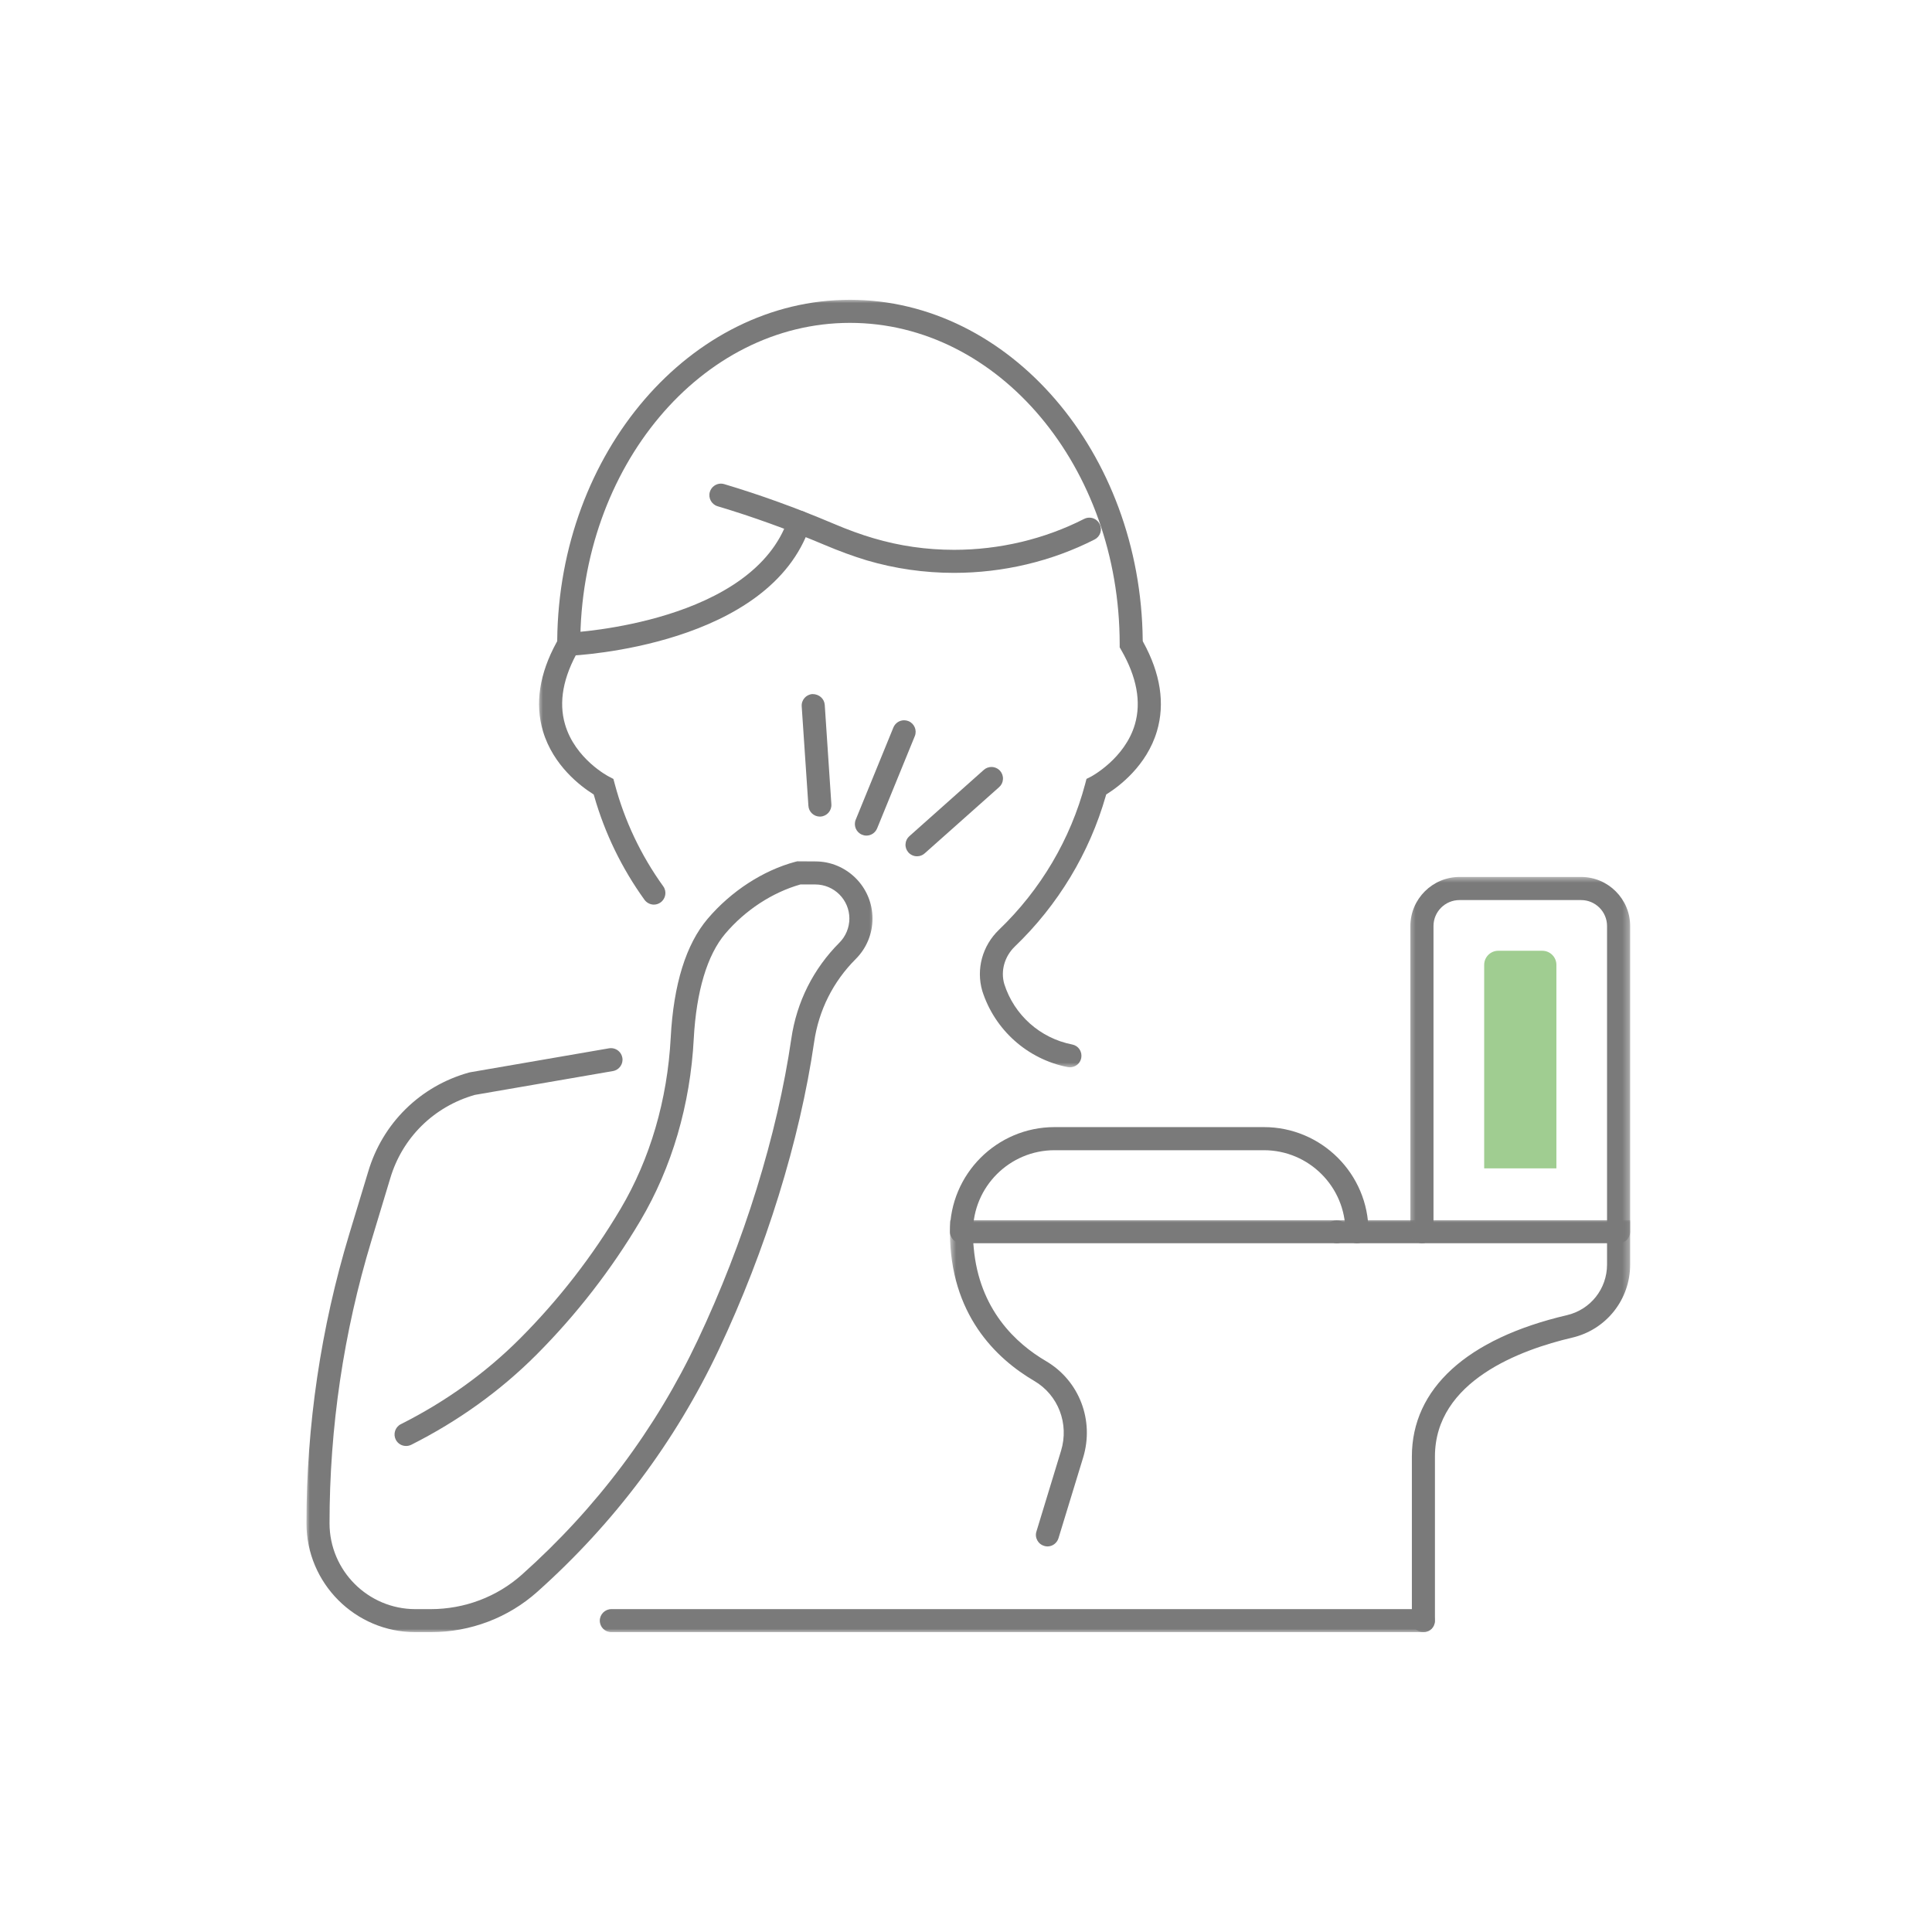 <svg xmlns="http://www.w3.org/2000/svg" width="290" height="290" viewBox="0 0 290 290" fill="none"><mask id="mask0_208_639" style="mask-type:luminance" maskUnits="userSpaceOnUse" x="88" y="240" width="128" height="5"><path d="M88.73 240.333H215.396V244.995H88.73V240.333Z" fill="white"></path></mask><g mask="url(#mask0_208_639)"><path d="M91.766 244.995C90.808 244.995 90.032 244.229 90.032 243.266C90.032 242.318 90.808 241.536 91.766 241.536H213.662C214.615 241.536 215.391 242.318 215.391 243.266C215.391 244.229 214.615 244.995 213.662 244.995H91.766Z" fill="#7A7A7A"></path></g><mask id="mask1_208_639" style="mask-type:luminance" maskUnits="userSpaceOnUse" x="142" y="183" width="103" height="62"><path d="M142.578 183H244.693V244.995H142.578V183Z" fill="white"></path></mask><g mask="url(#mask1_208_639)"><path d="M213.661 244.995C212.703 244.995 211.927 244.229 211.927 243.266V218.63C211.927 208.448 220.187 200.922 235.182 197.417C238.739 196.589 241.224 193.464 241.224 189.807V186.615H146.099L146.156 187.276C146.974 196.573 152.505 201.667 157 204.302C161.995 207.229 164.286 213.182 162.583 218.786L158.88 230.896C158.651 231.625 157.989 232.125 157.229 232.125C157.057 232.125 156.885 232.094 156.719 232.042C156.276 231.911 155.911 231.609 155.698 231.203C155.479 230.797 155.427 230.323 155.573 229.88L159.265 217.771C160.505 213.714 158.854 209.401 155.25 207.286C149.479 203.906 142.588 197.271 142.588 184.885V183.156H244.693V189.807C244.693 195.073 241.109 199.594 235.969 200.792C228.281 202.589 215.39 207.286 215.39 218.63V243.266C215.39 244.229 214.614 244.995 213.661 244.995Z" fill="#7A7A7A"></path></g><path d="M200.641 186.615C200.198 186.615 199.75 186.427 199.406 186.104C199.089 185.781 198.912 185.344 198.912 184.88C198.912 184.432 199.099 183.974 199.422 183.661C199.719 183.359 200.177 183.188 200.646 183.188C201.12 183.188 201.568 183.359 201.87 183.661C202.177 183.974 202.375 184.432 202.375 184.88C202.375 185.333 202.193 185.776 201.87 186.115C201.542 186.427 201.104 186.615 200.641 186.615Z" fill="#7A7A7A"></path><mask id="mask2_208_639" style="mask-type:luminance" maskUnits="userSpaceOnUse" x="211" y="131" width="34" height="56"><path d="M211.396 131.521H244.693V187H211.396V131.521Z" fill="white"></path></mask><g mask="url(#mask2_208_639)"><path d="M242.964 186.614C242.005 186.614 241.224 185.838 241.224 184.885V139C241.224 136.854 239.479 135.104 237.328 135.104H219.078C216.922 135.104 215.172 136.854 215.172 139V184.885C215.172 185.838 214.391 186.614 213.432 186.614C212.484 186.614 211.703 185.838 211.703 184.885V139C211.703 134.948 215.016 131.635 219.078 131.635H237.328C241.391 131.635 244.693 134.948 244.693 139V184.885C244.693 185.838 243.911 186.614 242.964 186.614Z" fill="#7A7A7A"></path></g><path d="M130.052 125.427C129.823 125.427 129.605 125.38 129.391 125.292C128.511 124.932 128.084 123.917 128.448 123.036L134.105 109.187C134.381 108.536 135.011 108.115 135.709 108.115C135.938 108.115 136.157 108.161 136.37 108.245C137.25 108.609 137.677 109.62 137.313 110.5L131.657 124.349C131.381 125.005 130.75 125.427 130.052 125.427Z" fill="#7A7A7A"></path><path d="M137.651 128.531C137.156 128.531 136.682 128.318 136.354 127.953C136.047 127.604 135.891 127.167 135.922 126.703C135.948 126.24 136.151 125.823 136.495 125.516L147.672 115.563C147.984 115.281 148.396 115.125 148.818 115.125C149.313 115.125 149.786 115.339 150.115 115.703C150.422 116.052 150.578 116.5 150.547 116.964C150.526 117.417 150.323 117.844 149.974 118.151L138.797 128.094C138.474 128.385 138.073 128.531 137.651 128.531Z" fill="#7A7A7A"></path><path d="M123.063 122.573C122.162 122.573 121.396 121.859 121.344 120.953L120.339 106.031C120.271 105.073 120.995 104.245 121.948 104.182C121.953 104.182 121.953 104.182 121.953 104.182C122.969 104.182 123.729 104.891 123.797 105.797L124.792 120.729C124.854 121.677 124.131 122.505 123.183 122.568L123.063 122.573Z" fill="#7A7A7A"></path><mask id="mask3_208_639" style="mask-type:luminance" maskUnits="userSpaceOnUse" x="46" y="128" width="86" height="117"><path d="M46 128.333H131.396V244.995H46V128.333Z" fill="white"></path></mask><g mask="url(#mask3_208_639)"><path d="M62.354 244.995C53.333 244.995 46 237.661 46 228.651C46 213.938 48.161 199.333 52.427 185.24L55.26 175.896C57.411 168.609 63.062 163.036 70.385 160.995L70.594 160.948L91.422 157.354C91.505 157.339 91.609 157.328 91.703 157.328C92.552 157.328 93.276 157.938 93.417 158.771C93.583 159.714 92.943 160.609 92 160.771L71.271 164.349C65.099 166.109 60.375 170.792 58.573 176.885L55.745 186.245C51.578 200 49.464 214.266 49.464 228.651C49.464 235.755 55.245 241.536 62.354 241.536H64.651C69.734 241.536 74.609 239.693 78.349 236.349C89.542 226.359 98.422 214.516 104.734 201.156C111.682 186.458 116.667 170.385 118.781 155.901C119.583 150.396 122.083 145.422 125.995 141.5C126.948 140.552 127.495 139.229 127.495 137.875C127.495 135.057 125.203 132.76 122.37 132.76H120.146C115.901 133.964 111.849 136.635 108.875 140.135C106.156 143.333 104.521 148.786 104.135 155.922C103.62 165.818 100.844 175.266 96.12 183.234C91.776 190.568 86.516 197.344 80.49 203.38C75.104 208.771 68.792 213.307 61.734 216.865C61.484 216.984 61.224 217.047 60.958 217.047C60.297 217.047 59.708 216.688 59.406 216.099C59.198 215.682 59.167 215.219 59.307 214.776C59.453 214.339 59.76 213.974 60.177 213.771C66.906 210.385 72.912 206.068 78.037 200.938C83.87 195.094 88.943 188.547 93.141 181.469C97.583 173.979 100.182 165.078 100.677 155.745C101.104 147.734 102.974 141.729 106.234 137.896C109.74 133.776 114.526 130.661 119.375 129.359L119.677 129.281L122.37 129.297C127.104 129.297 130.964 133.146 130.964 137.875C130.964 140.172 130.068 142.333 128.448 143.953C125.057 147.339 122.896 151.646 122.208 156.396C120.047 171.208 114.958 187.635 107.87 202.635C101.354 216.411 92.198 228.625 80.651 238.938C76.276 242.844 70.594 244.995 64.651 244.995H62.354Z" fill="#7A7A7A"></path></g><mask id="mask4_208_639" style="mask-type:luminance" maskUnits="userSpaceOnUse" x="80" y="45" width="96" height="116"><path d="M80.73 45H175.396V160.333H80.73V45Z" fill="white"></path></mask><g mask="url(#mask4_208_639)"><path d="M160.599 160.208C160.485 160.208 160.38 160.198 160.271 160.177C154.229 158.99 149.313 154.604 147.443 148.74C146.495 145.479 147.453 141.964 149.943 139.568C156.209 133.557 160.683 125.979 162.891 117.661L163.084 116.917L163.776 116.568C163.834 116.536 168.854 113.859 170.354 108.724C171.328 105.38 170.636 101.62 168.302 97.573L168.068 97.167V96.703C168.068 70.104 149.907 48.464 127.584 48.464C105.261 48.464 87.099 70.104 87.099 96.703V97.167L86.86 97.573C84.526 101.62 83.834 105.38 84.813 108.724C86.328 113.938 91.344 116.547 91.396 116.568L92.073 116.922L92.276 117.672C93.745 123.198 96.193 128.37 99.558 133.042C100.115 133.813 99.933 134.901 99.156 135.458C98.865 135.667 98.516 135.786 98.146 135.786C97.599 135.786 97.063 135.51 96.74 135.063C93.323 130.318 90.781 125.068 89.183 119.479L89.12 119.26L88.927 119.13C87.209 118.042 83.042 114.943 81.5 109.75C80.276 105.599 80.969 101.104 83.563 96.38L83.641 96.245V96.094C83.917 67.917 103.636 45 127.584 45C151.537 45 171.25 67.917 171.526 96.094L171.537 96.245L171.604 96.38C174.198 101.104 174.891 105.604 173.662 109.75C172.125 114.943 167.959 118.042 166.235 119.13L166.042 119.26L165.979 119.479C163.532 128.036 158.818 135.849 152.339 142.068C150.787 143.563 150.172 145.724 150.745 147.703C152.229 152.365 156.13 155.839 160.933 156.781C161.386 156.865 161.782 157.125 162.042 157.51C162.292 157.896 162.386 158.359 162.297 158.818C162.141 159.625 161.427 160.208 160.599 160.208Z" fill="#7A7A7A"></path></g><path d="M143.198 85.99C138.745 85.99 134.344 85.359 130.135 84.12C128.141 83.521 126.005 82.74 123.63 81.734C118.286 79.479 112.932 77.547 107.714 75.99C106.802 75.713 106.276 74.75 106.552 73.828C106.771 73.104 107.448 72.594 108.208 72.594C108.375 72.594 108.547 72.62 108.703 72.667C114.047 74.26 119.526 76.24 124.974 78.547C127.26 79.521 129.219 80.234 131.125 80.792C135.016 81.948 139.083 82.531 143.214 82.531C150.021 82.531 156.776 80.927 162.729 77.891C162.984 77.766 163.24 77.703 163.516 77.703C164.172 77.703 164.766 78.068 165.057 78.656C165.271 79.062 165.307 79.537 165.167 79.974C165.021 80.417 164.714 80.771 164.302 80.979C157.865 84.26 150.573 85.99 143.198 85.99Z" fill="#7A7A7A"></path><path d="M85.36 98.438C84.433 98.438 83.677 97.708 83.641 96.781C83.615 96.323 83.771 95.875 84.089 95.537C84.401 95.198 84.829 94.995 85.292 94.979C86.422 94.917 113.105 93.391 118.318 77.828C118.552 77.125 119.214 76.651 119.959 76.651C120.146 76.651 120.328 76.682 120.511 76.74C120.948 76.885 121.302 77.193 121.506 77.609C121.719 78.026 121.75 78.49 121.599 78.932C115.573 96.922 86.672 98.38 85.438 98.432L85.36 98.438Z" fill="#7A7A7A"></path><path d="M203.688 186.615C202.729 186.615 201.953 185.839 201.953 184.885C201.953 178.135 196.464 172.651 189.714 172.651H158.292C151.547 172.651 146.052 178.135 146.052 184.885C146.052 185.839 145.276 186.615 144.323 186.615C143.365 186.615 142.589 185.839 142.589 184.885C142.589 176.224 149.636 169.182 158.292 169.182H189.714C198.375 169.182 205.417 176.224 205.417 184.885C205.417 185.839 204.641 186.615 203.688 186.615Z" fill="#7A7A7A"></path><path d="M222.781 144.823V175.375H233.62V144.823C233.62 143.662 232.672 142.714 231.505 142.714H224.891C223.729 142.714 222.781 143.662 222.781 144.823Z" fill="#A0CD91"></path></svg>